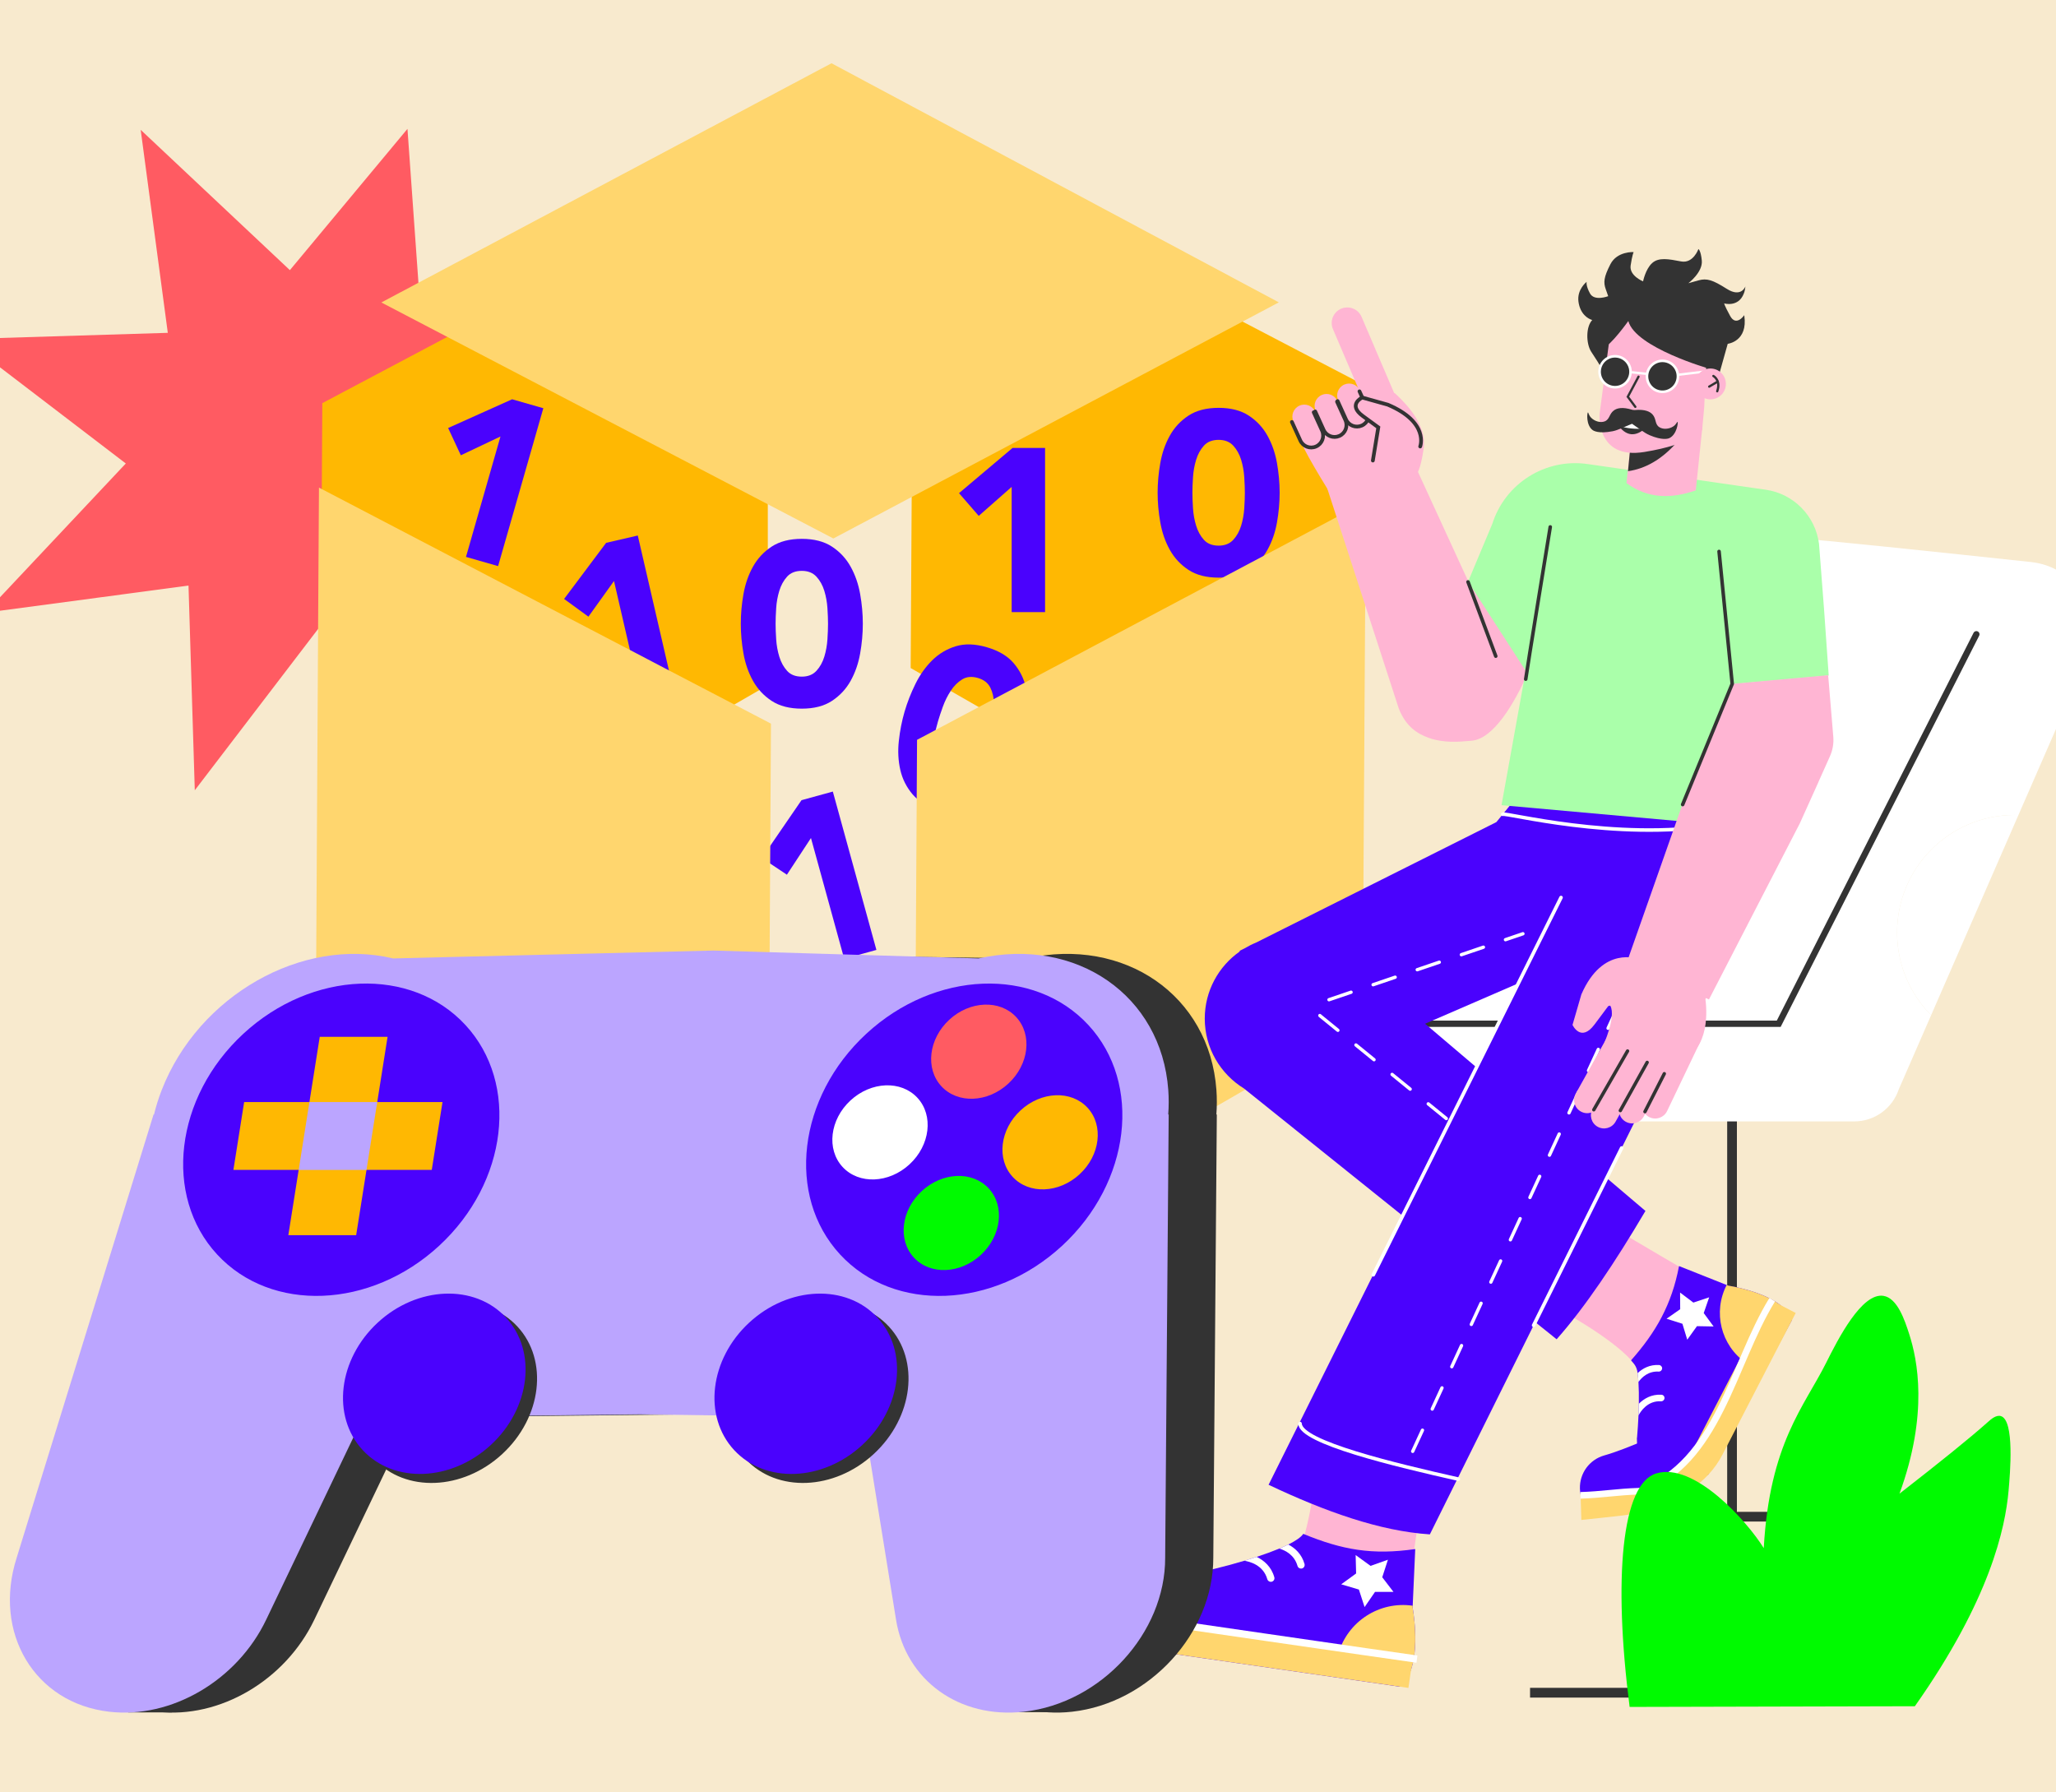 <svg width="390" height="340" viewBox="0 0 390 340" fill="none" xmlns="http://www.w3.org/2000/svg">
<rect x="0" y="0" width="390" height="340" fill="#808080" stroke="none"/>
<g clip-path="url(#clip0_6066_212)">
<rect width="390" height="340" fill="#F8EACE"/>
<path d="M54.987 51.241L77.291 24.444L79.771 59.206L118.278 54.063L91.664 82.363L122.529 105.955L83.699 107.147L88.842 145.654L60.542 119.04L36.95 149.905L35.757 111.075L-2.749 116.218L23.864 87.918L-7 64.326L31.83 63.134L26.687 24.628L54.987 51.241Z" fill="#FF5B62"/>
<path d="M173.325 28.435L172.744 126.72L258.461 175.86L259.068 73.208L173.325 28.435Z" fill="#FFB802"/>
<path d="M145.638 31.683L145.648 129.973L60.533 179.126L61.139 76.474L145.638 31.683Z" fill="#FFB802"/>
<path d="M140.521 118.32C140.521 116.471 140.688 114.594 141.027 112.686C141.363 110.781 141.965 109.049 142.831 107.494C143.696 105.939 144.876 104.671 146.373 103.688C147.869 102.706 149.777 102.214 152.094 102.214C154.41 102.214 156.318 102.706 157.814 103.688C159.31 104.671 160.491 105.939 161.357 107.494C162.222 109.049 162.824 110.781 163.161 112.686C163.499 114.594 163.667 116.471 163.667 118.32C163.667 120.167 163.499 122.045 163.161 123.951C162.824 125.859 162.222 127.589 161.357 129.144C160.491 130.699 159.31 131.967 157.814 132.95C156.318 133.934 154.41 134.424 152.094 134.424C149.777 134.424 147.869 133.934 146.373 132.95C144.877 131.967 143.696 130.699 142.831 129.144C141.965 127.589 141.363 125.859 141.027 123.951C140.688 122.045 140.521 120.167 140.521 118.32ZM147.122 118.32C147.122 119.141 147.157 120.124 147.231 121.267C147.304 122.412 147.502 123.512 147.825 124.567C148.147 125.624 148.639 126.518 149.3 127.251C149.959 127.985 150.89 128.351 152.094 128.351C153.267 128.351 154.19 127.985 154.867 127.251C155.541 126.518 156.039 125.624 156.363 124.567C156.684 123.512 156.882 122.412 156.957 121.267C157.03 120.124 157.067 119.141 157.067 118.32C157.067 117.498 157.03 116.514 156.957 115.371C156.882 114.225 156.684 113.126 156.363 112.071C156.039 111.014 155.541 110.12 154.867 109.386C154.19 108.653 153.267 108.286 152.094 108.286C150.89 108.286 149.959 108.653 149.3 109.386C148.639 110.119 148.147 111.014 147.825 112.071C147.502 113.126 147.304 114.225 147.231 115.371C147.157 116.514 147.122 117.498 147.122 118.32Z" fill="#4A02FD"/>
<path d="M219.589 93.47C219.589 91.621 219.756 89.745 220.095 87.837C220.431 85.931 221.032 84.2 221.899 82.645C222.764 81.09 223.944 79.821 225.44 78.839C226.937 77.856 228.844 77.364 231.162 77.364C233.478 77.364 235.386 77.856 236.882 78.839C238.378 79.821 239.559 81.09 240.425 82.645C241.29 84.2 241.892 85.931 242.229 87.837C242.566 89.745 242.735 91.621 242.735 93.47C242.735 95.317 242.566 97.196 242.229 99.102C241.892 101.01 241.29 102.739 240.425 104.294C239.559 105.849 238.378 107.118 236.882 108.1C235.386 109.085 233.478 109.575 231.162 109.575C228.845 109.575 226.937 109.085 225.44 108.1C223.944 107.118 222.764 105.849 221.899 104.294C221.032 102.739 220.431 101.01 220.095 99.102C219.756 97.196 219.589 95.317 219.589 93.47ZM226.189 93.47C226.189 94.292 226.224 95.274 226.299 96.417C226.371 97.563 226.57 98.662 226.893 99.717C227.215 100.774 227.707 101.668 228.368 102.402C229.026 103.135 229.958 103.502 231.162 103.502C232.334 103.502 233.258 103.135 233.934 102.402C234.609 101.669 235.107 100.774 235.43 99.717C235.752 98.662 235.95 97.563 236.024 96.417C236.097 95.274 236.134 94.292 236.134 93.47C236.134 92.649 236.097 91.665 236.024 90.521C235.95 89.376 235.752 88.276 235.43 87.221C235.107 86.164 234.609 85.27 233.934 84.537C233.258 83.803 232.334 83.437 231.162 83.437C229.958 83.437 229.026 83.803 228.368 84.537C227.707 85.27 227.215 86.164 226.893 87.221C226.57 88.276 226.371 89.376 226.299 90.521C226.224 91.665 226.189 92.649 226.189 93.47Z" fill="#4A02FD"/>
<path d="M171.583 135.008C172.101 133.234 172.785 131.479 173.642 129.742C174.497 128.004 175.558 126.51 176.822 125.259C178.089 124.006 179.575 123.118 181.285 122.592C182.997 122.067 184.966 122.126 187.191 122.773C189.417 123.42 191.111 124.424 192.274 125.784C193.435 127.145 194.215 128.694 194.613 130.428C195.009 132.163 195.105 133.992 194.895 135.918C194.687 137.846 194.325 139.694 193.811 141.469C193.293 143.244 192.607 145.001 191.752 146.736C190.895 148.473 189.834 149.967 188.572 151.22C187.303 152.471 185.817 153.358 184.107 153.885C182.395 154.41 180.426 154.349 178.201 153.704C175.975 153.057 174.281 152.051 173.118 150.69C171.958 149.33 171.177 147.783 170.779 146.047C170.383 144.314 170.287 142.483 170.498 140.557C170.705 138.634 171.067 136.783 171.583 135.008ZM177.92 136.851C177.693 137.64 177.451 138.593 177.204 139.712C176.956 140.832 176.838 141.944 176.853 143.048C176.867 144.152 177.089 145.148 177.52 146.038C177.947 146.926 178.74 147.538 179.895 147.873C181.022 148.201 182.01 148.106 182.865 147.591C183.718 147.075 184.446 146.353 185.052 145.43C185.654 144.506 186.152 143.504 186.544 142.426C186.932 141.349 187.242 140.414 187.473 139.626C187.701 138.837 187.938 137.883 188.189 136.765C188.436 135.645 188.552 134.534 188.54 133.43C188.523 132.326 188.297 131.326 187.852 130.435C187.407 129.541 186.623 128.931 185.497 128.604C184.34 128.267 183.344 128.361 182.507 128.88C181.666 129.4 180.945 130.121 180.342 131.047C179.737 131.971 179.24 132.973 178.85 134.049C178.458 135.128 178.15 136.063 177.92 136.851Z" fill="#4A02FD"/>
<path d="M165.42 199.494L157.743 202.715L155.574 197.435L167.943 192.543L173.782 194.507L163.849 224.037L157.843 222.015L165.42 199.494Z" fill="#4A02FD"/>
<path d="M116.468 110.21L111.617 116.977L107.003 113.614L114.976 102.969L120.98 101.582L127.99 131.938L121.815 133.363L116.468 110.21Z" fill="#4A02FD"/>
<path d="M191.903 92.357L185.655 97.859L181.914 93.545L192.079 84.964H198.24V116.12H191.903V92.357Z" fill="#4A02FD"/>
<path d="M94.934 82.798L87.415 86.364L85.005 81.188L97.141 75.739L103.064 77.435L94.484 107.386L88.392 105.639L94.934 82.798Z" fill="#4A02FD"/>
<path d="M153.831 158.962L149.265 165.923L144.516 162.754L152.039 151.785L157.979 150.152L166.244 180.191L160.134 181.872L153.831 158.962Z" fill="#4A02FD"/>
<path d="M259.081 95.149L258.464 193.837L173.348 242.99L173.954 140.338L259.081 95.149Z" fill="#FFD66E"/>
<path d="M146.246 137.266L146.114 160.437L146.091 163.798L145.649 239.922L67.248 194.973L59.929 190.794L60.349 117.5L60.504 92.494L61.057 92.781L119.493 123.293L126.878 127.162L139.303 133.64L146.246 137.266Z" fill="#FFD66E"/>
<path d="M72.337 57.374L157.726 12L242.579 57.356L158.079 102.147L72.337 57.374Z" fill="#FFD66E"/>
<path d="M216.312 308.834C216.612 306.759 218.484 305.316 220.547 305.499C221.361 304.275 222.822 303.551 224.374 303.776C224.376 303.776 224.378 303.777 224.38 303.778C226.883 303.522 241.293 302.259 244.454 298.277C247.986 293.826 249.55 280.148 249.55 280.148L269.87 282.731C268.711 290.734 267.655 298.027 266.772 304.477C266.943 306.726 267.196 309.232 266.876 311.442C266.871 311.482 266.865 311.522 266.859 311.561C266.163 316.121 261.787 319.189 257.209 318.624L257.042 318.603C255.113 318.365 253.21 317.955 251.376 317.313C248.222 316.209 244.656 315.71 240.94 315.827C238.967 315.889 236.992 315.716 235.037 315.441L219.439 313.245L219.443 313.237C217.404 312.835 216.011 310.914 216.312 308.834Z" fill="#FFB5D3"/>
<path d="M220.763 305.509L227.326 306.437" stroke="#42275E" stroke-width="0.588" stroke-miterlimit="10" stroke-linecap="round"/>
<path d="M214.448 305.433C214.23 306.939 214.507 308.405 215.162 309.674C215.335 310.021 215.54 310.344 215.774 310.657C216.851 312.1 218.491 313.134 220.408 313.412L265.471 319.938C266.313 319.333 266.927 318.471 267.37 317.445C269.429 312.78 267.953 304.919 267.953 304.919L267.974 304.587L268.454 293.836C260.312 295.033 254.524 293.971 247.216 290.956C246.804 291.581 245.795 292.274 244.379 292.978C243.868 293.225 243.298 293.492 242.673 293.751C241.394 294.279 239.947 294.81 238.377 295.324L238.364 295.322C237.6 295.575 236.836 295.828 236.034 296.061C232.308 297.171 228.279 298.153 224.917 298.785C223.306 299.097 221.862 299.321 220.67 299.442C217.462 299.774 214.91 302.242 214.448 305.433Z" fill="#4A02FD"/>
<path d="M214.387 306.504L213.531 312.412L267.163 320.178L268.018 314.269L214.387 306.504Z" fill="#FFD66E"/>
<path d="M253.86 313.723L253.35 315.512L267.37 317.445C269.43 312.78 267.954 304.919 267.954 304.919L267.974 304.587C261.645 303.67 255.614 307.574 253.86 313.723Z" fill="#FFD66E"/>
<path d="M242.674 293.751C243.853 294.104 245.532 294.962 246.124 297.047C246.198 297.309 246.423 297.495 246.683 297.533C246.779 297.547 246.877 297.547 246.979 297.52C247.343 297.419 247.553 297.03 247.452 296.666C246.925 294.8 245.665 293.653 244.379 292.978C243.868 293.225 243.298 293.492 242.674 293.751Z" fill="white"/>
<path d="M236.034 296.061C236.979 296.198 239.627 296.833 240.393 299.558C240.466 299.821 240.705 300.009 240.965 300.047C241.061 300.06 241.159 300.061 241.247 300.031C241.611 299.93 241.835 299.543 241.72 299.177C241.168 297.196 239.764 295.986 238.378 295.324L238.364 295.322C237.6 295.575 236.837 295.828 236.034 296.061Z" fill="white"/>
<path d="M268.778 314.718C265.806 314.326 214.324 306.832 214.324 306.832" stroke="white" stroke-width="1.384" stroke-miterlimit="10"/>
<path d="M259.979 297.03L257.15 294.977L257.241 298.471L254.414 300.528L257.766 301.521L258.848 304.845L260.828 301.964L264.323 301.962L262.196 299.189L263.274 295.864L259.979 297.03Z" fill="white"/>
<path d="M328.549 212.713V321.092H290.233H361.391" stroke="#333333" stroke-width="1.847" stroke-miterlimit="10" stroke-linecap="round"/>
<path d="M311.033 287.702H345.792" stroke="#333333" stroke-width="1.847" stroke-miterlimit="10" stroke-linecap="round"/>
<path d="M311.024 272.508C311.018 272.286 311.239 272.061 311.112 272.174C312.185 267.671 312.102 262.206 310.723 259.747C308.212 255.269 297.312 249.273 297.312 249.273L306.436 233.169C312.73 236.881 318.466 240.264 323.555 243.212C325.494 243.84 327.677 244.487 329.415 245.512C329.446 245.53 329.477 245.549 329.508 245.568C333.082 247.712 334.148 252.422 332.106 256.056L332.032 256.188C331.172 257.719 330.177 259.17 329.011 260.484C327.007 262.742 325.368 265.553 324.192 268.699C323.567 270.37 322.746 271.962 321.846 273.503L314.742 285.492L314.818 284.957C313.99 286.211 312.622 286.077 310.906 286.634L311.024 272.508Z" fill="#FFB5D3"/>
<path d="M308.44 278.42C308.441 278.418 308.442 278.417 308.443 278.416C308.683 277.601 309.465 277.718 310.121 275.007L310.468 286.78C310.279 286.709 310.085 287.001 309.905 286.895C308.273 285.932 307.708 283.872 308.568 282.211C307.824 281.11 307.72 279.64 308.44 278.42Z" fill="#FF5B62"/>
<path d="M304.298 276.084C305.34 275.791 306.591 275.366 307.976 274.838C309.409 274.3 310.979 273.647 312.575 272.948L312.971 286.352L306.172 287.28C304.422 287.331 302.872 287.946 301.689 286.83C301.431 286.587 301.199 286.331 300.991 286.05C300.209 285.022 299.735 283.761 299.694 282.386C299.608 279.474 301.495 276.88 304.298 276.084Z" fill="#4A02FD"/>
<path d="M310.497 272.765L310.525 272.723C310.643 271.316 310.744 269.893 310.805 268.499C310.844 267.745 310.853 267.018 310.863 266.292L310.869 266.28C310.895 264.787 310.869 263.395 310.797 262.147C310.76 261.537 310.701 260.972 310.64 260.462C310.458 259.045 309.802 258.579 309.39 258.042C314.125 252.694 317.107 247.466 318.493 240.159L327.53 243.749L327.808 243.865C327.808 243.865 334.957 244.929 338.33 248.068C339.076 248.748 339.63 249.528 339.897 250.426L323.983 279.804L322.1 278.83C322.213 279.045 322.282 279.175 322.282 279.175L310.894 285.337L310.497 272.765Z" fill="#4A02FD"/>
<path d="M331.158 258.502L332.534 259.467L338.33 248.068C334.957 244.93 327.808 243.865 327.808 243.865L327.53 243.75C324.877 248.882 326.427 255.186 331.158 258.502Z" fill="#FFD66E"/>
<path d="M310.797 262.147C311.446 261.245 312.676 260.065 314.631 260.175C314.877 260.19 315.103 260.053 315.212 259.842C315.252 259.764 315.281 259.681 315.288 259.586C315.309 259.245 315.039 258.951 314.699 258.929C312.95 258.827 311.598 259.564 310.641 260.462C310.701 260.972 310.76 261.537 310.797 262.147Z" fill="white"/>
<path d="M310.806 268.499C311.202 267.733 312.528 265.66 315.081 265.812C315.327 265.826 315.558 265.678 315.667 265.467C315.707 265.39 315.736 265.306 315.737 265.222C315.759 264.881 315.495 264.576 315.148 264.566C313.293 264.451 311.845 265.292 310.87 266.28L310.864 266.291C310.854 267.018 310.844 267.745 310.806 268.499Z" fill="white"/>
<path d="M318.714 248.341L316.125 250.149L319.135 251.105L320.054 254.127L321.894 251.559L325.052 251.618L323.178 249.075L324.21 246.09L321.213 247.087L318.693 245.183L318.714 248.341Z" fill="white"/>
<path d="M299.816 283.372L310.862 283.046L311.739 282.514L319.78 277.63L335.836 246.579L340.628 249.057L326.743 275.909C325.321 278.658 323.186 280.973 320.562 282.612L316.737 284.671C313.964 286.166 310.938 287.113 307.807 287.468C305.322 287.749 302.316 288.082 299.963 288.319L299.816 283.372Z" fill="#FFD66E"/>
<path d="M299.801 283.65C303.787 283.536 306.809 282.988 310.795 282.873L311.08 282.864C326.005 277.455 328.53 258.955 336.168 246.542" stroke="white" stroke-width="1.25" stroke-miterlimit="10"/>
<path d="M279.204 111.781L268.839 89.225L251.743 92.577L265.292 134.27C265.357 134.471 265.44 134.682 265.538 134.899C266.77 137.636 268.584 139.125 271.14 140.01C272.444 140.461 273.821 140.647 275.2 140.703C276.484 140.756 278.073 140.588 279.139 140.507C287.184 139.894 295.061 115.036 294.571 111.704L280.795 111.807" fill="#FFB5D3"/>
<path d="M396.319 123.792L382.876 154.602C382.634 154.593 382.392 154.59 382.147 154.59C369.835 154.59 359.855 164.571 359.855 176.883C359.855 183 362.321 188.541 366.312 192.572L360.18 206.625C358.965 210.264 355.558 212.721 351.722 212.721H250.534L253.15 178.958L304.957 166.15L341.428 102.189C343.614 102.189 368.268 104.789 385.291 106.616C393.608 107.506 398.964 115.856 396.319 123.792Z" fill="white"/>
<path d="M270.326 194.193H337.404L374.893 120.313" stroke="#333333" stroke-width="1.194" stroke-miterlimit="10" stroke-linecap="round"/>
<path d="M270.326 194.193L288.67 186.244C290.331 186.792 292.101 187.099 293.945 187.099C303.25 187.099 310.793 179.556 310.793 170.251C310.793 160.946 303.25 153.403 293.945 153.403C290.293 153.403 286.922 154.577 284.163 156.552L283.842 155.95L238.255 178.802C237.518 179.101 236.814 179.46 236.138 179.864L235.154 180.357L235.158 180.492C231.153 183.307 228.529 187.954 228.529 193.222C228.529 198.839 231.515 203.745 235.977 206.481V206.483L295.275 254.048C300.697 247.929 306.344 239.491 312.123 229.702L270.326 194.193Z" fill="#4A02FD"/>
<path d="M281.203 217.759L250.464 192.734C249.487 191.938 249.795 190.375 251 190.009L288.882 177.123" stroke="white" stroke-width="0.631" stroke-miterlimit="10" stroke-linecap="round" stroke-dasharray="4.42 4.42"/>
<path d="M326.205 151.307L287.547 151.403L282.478 157.624L326.205 156.611V151.307Z" fill="#4A02FD"/>
<path d="M326.251 180.071C332.831 173.492 332.831 162.824 326.251 156.245C319.672 149.665 309.004 149.665 302.425 156.245C295.845 162.824 295.845 173.492 302.425 180.071C309.004 186.651 319.672 186.651 326.251 180.071Z" fill="#4A02FD"/>
<path d="M324.497 152.627L287.547 151.403L288.824 144.791L324.718 145.98L324.497 152.627Z" fill="#FF5B62"/>
<path d="M331.193 170.251L271.227 291.055C261.742 290.439 251.382 286.73 240.635 281.649L297.882 166.689" fill="#4A02FD"/>
<path d="M267.973 275.305L317.449 168.155" stroke="white" stroke-width="0.631" stroke-miterlimit="10" stroke-linecap="round" stroke-dasharray="4.42 4.42"/>
<path d="M309.228 194.038C308.023 193.367 306.501 193.8 305.83 195.005L298.9 207.446C298.229 208.652 298.662 210.173 299.867 210.844C301.073 211.516 302.594 211.083 303.265 209.878L310.195 197.436C310.866 196.231 310.434 194.71 309.228 194.038Z" fill="#FFB5D3"/>
<path d="M312.419 196.93C311.213 196.259 309.692 196.692 309.021 197.897L302.091 210.338C301.42 211.543 301.852 213.065 303.058 213.736C304.263 214.408 305.785 213.975 306.456 212.769L313.386 200.328C314.057 199.123 313.624 197.602 312.419 196.93Z" fill="#FFB5D3"/>
<path d="M317.747 195.974C316.542 195.302 315.02 195.735 314.349 196.941L307.419 209.382C306.748 210.587 307.18 212.108 308.386 212.78C309.591 213.451 311.113 213.019 311.784 211.813L318.714 199.372C319.385 198.166 318.952 196.645 317.747 195.974Z" fill="#FFB5D3"/>
<path d="M321.199 194.574C319.954 193.979 318.462 194.506 317.867 195.75L311.724 208.598C311.128 209.843 311.655 211.334 312.9 211.93C314.144 212.525 315.636 211.998 316.231 210.753L322.375 197.906C322.97 196.661 322.443 195.169 321.199 194.574Z" fill="#FFB5D3"/>
<path d="M304.47 197.463C304.47 197.463 307.139 191.136 304.797 190.195C302.456 189.253 307.859 185.779 307.859 185.779L310.008 181.91L323.211 187.833C323.211 187.833 324.839 194.492 321.918 198.738C318.996 202.984 308.867 202.179 308.723 202.11C308.578 202.041 304.401 197.608 304.401 197.608" fill="#FFB5D3"/>
<path d="M323.158 190.191L327.4 181.413L314.239 174.849L310.766 181.924C310.766 181.924 304.033 179.25 299.964 188.635L298.289 194.415C298.289 194.415 299.86 197.823 302.464 194.332C305.068 190.842 305.068 190.842 305.068 190.842L311.612 189.19" fill="#FFB5D3"/>
<path d="M302.324 210.512L308.729 199.366" stroke="#333333" stroke-width="0.642" stroke-miterlimit="10" stroke-linecap="round"/>
<path d="M307.357 210.665L312.447 201.527" stroke="#333333" stroke-width="0.642" stroke-miterlimit="10" stroke-linecap="round"/>
<path d="M312.03 210.873L315.7 203.668" stroke="#333333" stroke-width="0.642" stroke-miterlimit="10" stroke-linecap="round"/>
<path d="M285.052 154.465C285.526 154.067 306.364 159.61 325.54 156.506" stroke="white" stroke-width="0.674" stroke-miterlimit="10" stroke-linecap="round"/>
<path d="M346.886 128.144L345.991 115.439L345.048 103.154C344.365 97.871 340.245 93.677 334.98 92.901C334.278 92.809 333.54 92.698 332.782 92.587C330.547 92.273 328.09 91.904 325.485 91.534C317.578 90.389 308.489 89.059 301.136 88.024C293.156 86.879 285.508 91.681 283.069 99.385L278.48 110.321L289.413 127.254L284.82 152.733L320.978 155.984L328.687 129.786M289.798 129.205L289.777 129.378ZM288.874 133.541C288.875 133.487 288.882 133.434 288.882 133.38L288.889 133.377L288.874 133.541Z" fill="#AAFFAA"/>
<path d="M260.504 241.815L296.11 170.251" stroke="white" stroke-width="0.674" stroke-miterlimit="10" stroke-linecap="round"/>
<path d="M246.604 270.037C246.677 273.591 264.648 277.875 276.621 280.573" stroke="white" stroke-width="0.674" stroke-miterlimit="10" stroke-linecap="round"/>
<path d="M290.911 251.401L307.61 217.759" stroke="white" stroke-width="0.674" stroke-miterlimit="10" stroke-linecap="round"/>
<path d="M278.467 110.382L283.728 124.465" stroke="#333333" stroke-width="0.674" stroke-miterlimit="10" stroke-linecap="round"/>
<path d="M325.83 71.984L327.729 65.218C327.729 65.218 331.585 64.786 330.875 59.873C330.871 59.845 330.867 59.817 330.863 59.788C330.863 59.788 329.338 62.047 328.181 59.917C327.025 57.786 327.059 57.555 327.059 57.555C327.059 57.555 329.748 58.351 330.772 55.703C330.772 55.703 330.986 55.282 331.087 54.326C331.087 54.326 330.306 56.529 327.575 54.804C324.844 53.079 323.77 52.744 322.168 53.188C320.567 53.633 320.243 53.73 320.243 53.73L320.213 53.766C320.213 53.766 323.03 51.654 322.813 49.429C322.621 47.459 322.169 47.245 322.169 47.245C322.169 47.245 321.195 50.029 318.878 49.589C316.56 49.148 314.642 48.763 313.384 49.91C312.126 51.057 311.673 53.373 311.673 53.373C311.673 53.373 309.029 52.311 309.312 50.368C309.596 48.426 309.882 47.816 309.882 47.816C309.882 47.816 306.761 47.624 305.479 50.114C304.198 52.604 304.132 53.582 304.602 54.885C305.071 56.189 305.054 56.182 305.054 56.182C305.054 56.182 302.439 57.199 301.602 55.661C300.765 54.123 300.972 53.459 300.972 53.459C300.972 53.459 299.098 54.887 299.418 57.233C299.739 59.578 301.23 60.48 302.03 60.702L302.03 60.703C300.796 61.996 300.859 65.153 301.804 66.67C303.034 68.645 304.113 69.92 303.862 70.913" fill="#333333"/>
<path d="M322.941 80.81L321.671 93.022C317.011 94.631 312.567 94.629 308.525 91.634L309.325 84.063" fill="#FFB5D3"/>
<path d="M309.405 83.315L308.813 89.379C312.147 88.919 315.184 87.099 317.801 84.217L309.405 83.315Z" fill="#333333"/>
<path d="M303.424 78.512C303.424 78.512 302.676 87.247 311.939 85.732C321.203 84.216 322.876 81.552 322.876 81.552L323.261 77.359L323.746 67.594C324.264 62.687 320.024 58.114 315.118 57.596L314.965 57.58C310.149 57.072 305.805 60.493 305.17 65.294L303.424 78.512Z" fill="#FFB5D3"/>
<path d="M325.238 62.623C325.238 62.623 322.326 56.41 320.671 56.359C319.016 56.307 316.223 54.158 314.679 54.795C313.136 55.432 311.701 54.642 311.391 54.671C311.08 54.7 308.032 56.362 308.032 56.362C306.194 57.428 304.484 60.667 304.21 62.555L303.431 65.013L304.139 65.979C305.535 65.572 308.875 60.895 308.875 60.895C310.226 65.958 324.295 69.966 324.295 69.966" fill="#333333"/>
<path d="M309.276 70.825C309.106 72.437 307.661 73.606 306.049 73.436C304.437 73.266 303.268 71.821 303.439 70.209C303.609 68.597 305.053 67.428 306.665 67.599C308.277 67.769 309.446 69.214 309.276 70.825Z" fill="#333333" stroke="white" stroke-width="0.489" stroke-miterlimit="10"/>
<path d="M318.268 71.691C318.098 73.303 316.654 74.472 315.042 74.302C313.43 74.132 312.261 72.687 312.431 71.075C312.601 69.463 314.046 68.294 315.658 68.464C317.27 68.634 318.439 70.079 318.268 71.691Z" fill="#333333" stroke="white" stroke-width="0.489" stroke-miterlimit="10"/>
<path d="M318.299 71.091L323.992 70.41" stroke="white" stroke-width="0.441" stroke-miterlimit="10"/>
<path d="M312.361 70.913L309.51 70.613" stroke="white" stroke-width="0.441" stroke-miterlimit="10"/>
<path d="M327.363 73.134C327.193 74.741 325.752 75.907 324.145 75.737C322.537 75.567 321.372 74.126 321.542 72.519C321.711 70.912 323.152 69.746 324.76 69.916C326.367 70.086 327.532 71.526 327.363 73.134Z" fill="#FFB5D3"/>
<path d="M325.008 71.32C325.008 71.32 326.469 72.102 325.739 74.22" stroke="#333333" stroke-width="0.432" stroke-miterlimit="10" stroke-linecap="round"/>
<path d="M325.828 72.38C325.726 72.433 324.216 73.335 324.216 73.335" stroke="#333333" stroke-width="0.432" stroke-miterlimit="10" stroke-linecap="round"/>
<path d="M306.694 80.305C308.369 82.846 310.292 83.049 312.461 80.913C310.596 80.171 308.673 79.968 306.694 80.305Z" fill="#333333"/>
<path d="M307.018 80.762C308.598 81.292 310.285 81.433 312.048 81.293C312.185 81.176 312.322 81.05 312.461 80.913C310.596 80.171 308.673 79.968 306.694 80.304C306.801 80.467 306.909 80.619 307.018 80.762Z" fill="white"/>
<path d="M309.663 77.745C307.712 77.126 306.711 77.442 306.158 77.836C305.213 78.51 305.374 79.558 304.381 79.934C303.569 80.241 302.483 79.912 301.823 79.241C301.34 78.749 301.308 78.215 301.219 78.236C301.032 78.281 300.838 80.64 302.095 81.575C302.287 81.717 303.254 82.319 305.893 81.802C306.924 81.601 307.962 81.038 309.576 80.386L309.579 80.387C311.022 81.362 311.92 82.129 312.886 82.541C315.359 83.597 316.43 83.21 316.647 83.111C318.072 82.46 318.374 80.112 318.202 80.029C318.118 79.99 317.976 80.506 317.401 80.886C316.615 81.404 315.484 81.499 314.755 81.029C313.862 80.454 314.238 79.462 313.455 78.606C312.996 78.105 312.083 77.588 310.046 77.786" fill="#333333"/>
<path d="M310.807 71.449L308.777 75.259L310.203 77.173" stroke="#333333" stroke-width="0.432" stroke-miterlimit="10" stroke-linecap="round"/>
<path d="M260.218 76.74L264.428 74.54L264.618 74.614C267.034 76.835 270.66 80.772 270.057 85.048C269.463 89.26 268.696 89.98 268.696 89.98L271.692 97.202L256.628 103.35L253.37 95.286C253.37 95.286 247.774 86.402 246.737 83.716C245.701 81.031 254.166 78.658 254.449 78.536C254.733 78.415 260.218 76.74 260.218 76.74Z" fill="#FFB5D3"/>
<path d="M263.345 79.476C264.846 78.835 265.542 77.098 264.9 75.598L258.279 60.112C257.638 58.611 255.901 57.915 254.401 58.557C252.901 59.198 252.204 60.935 252.846 62.435L259.467 77.921C260.109 79.421 261.845 80.118 263.345 79.476Z" fill="#FFB5D3"/>
<path d="M258.393 80.548C259.539 80.043 260.058 78.704 259.552 77.559L257.982 74.109C257.477 72.963 256.139 72.444 254.993 72.95C253.847 73.455 253.328 74.793 253.833 75.939L255.403 79.388C255.909 80.534 257.247 81.053 258.393 80.548Z" fill="#FFB5D3"/>
<path d="M254.118 82.52C255.264 82.015 255.783 80.677 255.278 79.531L253.707 76.082C253.202 74.936 251.864 74.417 250.718 74.922C249.572 75.427 249.053 76.766 249.558 77.911L251.129 81.361C251.634 82.507 252.972 83.026 254.118 82.52Z" fill="#FFB5D3"/>
<path d="M249.901 84.544C251.046 84.039 251.565 82.7 251.06 81.554L249.49 78.105C248.985 76.959 247.646 76.44 246.501 76.945C245.355 77.451 244.836 78.789 245.341 79.935L246.911 83.384C247.416 84.53 248.755 85.049 249.901 84.544Z" fill="#FFB5D3"/>
<path d="M245.058 80.045C245.063 80.058 245.069 80.072 245.075 80.085L246.645 83.534C247.15 84.68 248.489 85.199 249.635 84.694C250.78 84.189 251.299 82.85 250.794 81.705L249.224 78.255C249.216 78.237 249.207 78.219 249.199 78.201" stroke="#333333" stroke-width="0.71" stroke-miterlimit="10" stroke-linecap="round"/>
<path d="M249.481 78.044C249.486 78.057 249.492 78.071 249.498 78.084L251.068 81.533C251.574 82.679 252.912 83.198 254.058 82.693C255.204 82.188 255.723 80.849 255.217 79.704L253.647 76.254C253.639 76.236 253.631 76.217 253.622 76.2" stroke="#333333" stroke-width="0.71" stroke-miterlimit="10" stroke-linecap="round"/>
<path d="M253.735 76.078C253.741 76.092 253.746 76.105 253.752 76.118L255.323 79.568C255.828 80.713 257.166 81.233 258.312 80.727C259.458 80.222 259.977 78.884 259.471 77.738L257.901 74.288C257.893 74.27 257.885 74.252 257.876 74.234" stroke="#333333" stroke-width="0.71" stroke-miterlimit="10" stroke-linecap="round"/>
<path d="M269.393 84.696C269.393 84.696 271.16 80.104 263.257 76.767L258.397 75.409C258.397 75.409 255.551 76.754 258.5 78.91C261.448 81.066 261.448 81.066 261.448 81.066L260.416 87.362" fill="#FFB5D3"/>
<path d="M269.393 84.696C269.393 84.696 271.16 80.104 263.257 76.767L258.397 75.409C258.397 75.409 255.551 76.754 258.5 78.91C261.448 81.066 261.448 81.066 261.448 81.066L260.416 87.362" stroke="#333333" stroke-width="0.71" stroke-miterlimit="10" stroke-linecap="round"/>
<path d="M328.582 129.719L320.153 149.678V149.696L308.571 182.608L324.171 189.587L341.398 156.199L344.963 148.292V148.274L347.106 143.489C347.642 142.307 347.863 141.031 347.753 139.738L346.782 128.077" fill="#FFB5D3"/>
<path d="M319.18 152.616L328.582 129.719L326.086 104.607" stroke="#333333" stroke-width="0.674" stroke-miterlimit="10" stroke-linecap="round"/>
<path d="M289.412 128.828C289.549 127.597 294.065 99.954 294.065 99.954" stroke="#333333" stroke-width="0.674" stroke-miterlimit="10" stroke-linecap="round"/>
<path d="M382.876 154.602L366.312 192.572C362.321 188.541 359.855 183 359.855 176.883C359.855 164.571 369.835 154.591 382.148 154.591C382.392 154.59 382.634 154.593 382.876 154.602Z" fill="white"/>
<path d="M309.121 323.786C305.987 299.334 307.629 281.465 314.16 279.492C321.367 277.314 331.343 288.493 334.567 293.663C335.668 273.771 342.27 266.774 346.386 258.538C348.661 253.987 353.158 245.169 357.26 245.807C359.91 246.219 361.303 250.405 362.167 253.101C363.694 257.864 365.862 268.153 360.31 283.338C367.781 277.515 373.437 272.986 377.153 269.678C377.635 269.249 378.64 268.346 379.54 268.617C382.182 269.415 381.286 279.557 380.999 282.807C380.377 289.842 377.502 303.42 363.228 323.653" fill="#00FA00"/>
<path d="M195.291 316.787L200.424 324.778H192.083" fill="#333333"/>
<path d="M32.64 324.827H24.299L27.507 316.835L32.64 324.827Z" fill="#333333"/>
<path d="M230.149 295.479L230.817 211.395L230.731 211.421C230.843 209.871 230.853 208.311 230.739 206.751C229.438 188.835 213.328 177.666 194.757 181.804L144.613 181.113L144.427 181.253L83.698 181.804C67.319 183.117 46.789 188.835 39.813 206.751C39.205 208.311 38.721 209.871 38.342 211.421L38.264 211.395L12.297 295.479C7.729 309.753 15.71 323.06 29.818 324.694L29.862 324.699C41.654 326.064 54.111 318.758 59.618 307.247L77.975 268.873L130.511 268.289L172.899 268.873L179.1 307.247C180.961 318.758 191.104 326.064 203.329 324.699L203.374 324.694C218 323.06 230.195 309.753 230.149 295.479Z" fill="#333333"/>
<path d="M221.019 295.479L221.687 211.395L221.6 211.421C221.712 209.871 221.722 208.311 221.608 206.751C220.307 188.835 204.198 177.666 185.626 181.804L135.414 180.31L135.414 180.305L135.314 180.307L135.215 180.305L135.214 180.31L74.567 181.804C57.306 177.666 37.658 188.835 30.682 206.751C30.074 208.311 29.59 209.871 29.211 211.421L29.133 211.395L3.166 295.479C-1.402 309.753 6.578 323.06 20.687 324.693L20.73 324.699C32.523 326.064 44.98 318.758 50.487 307.247L68.844 268.873L121.379 268.289L163.768 268.873L169.969 307.247C171.829 318.758 181.972 326.064 194.197 324.699L194.242 324.693C208.869 323.06 221.065 309.753 221.019 295.479Z" fill="#BBA5FF"/>
<path d="M83.312 236.3C96.319 224.283 98.547 205.54 88.289 194.436C78.03 183.333 59.17 184.073 46.163 196.09C33.156 208.107 30.928 226.85 41.187 237.954C51.445 249.057 70.305 248.317 83.312 236.3Z" fill="#4A02FD"/>
<path d="M201.479 236.302C214.486 224.285 216.714 205.543 206.455 194.439C196.197 183.336 177.336 184.076 164.33 196.093C151.323 208.11 149.095 226.853 159.353 237.956C169.612 249.06 188.472 248.319 201.479 236.302Z" fill="#4A02FD"/>
<path d="M95.282 275.805C102.791 268.867 104.078 258.046 98.155 251.636C92.233 245.225 81.344 245.653 73.835 252.591C66.325 259.529 65.039 270.35 70.962 276.76C76.884 283.17 87.773 282.743 95.282 275.805Z" fill="#333333"/>
<path d="M67.56 234.298H54.694L60.653 196.672H73.519L67.56 234.298Z" fill="#FFB802"/>
<path d="M83.939 209.052L81.901 221.918H44.274L46.312 209.052H83.939Z" fill="#FFB802"/>
<path d="M71.557 209.05L69.518 221.921H56.656L58.695 209.05H71.557Z" fill="#BBA5FF"/>
<path d="M191.266 205.554C195.186 201.932 195.858 196.282 192.766 192.935C189.674 189.589 183.989 189.812 180.068 193.434C176.148 197.056 175.476 202.706 178.568 206.052C181.66 209.399 187.345 209.176 191.266 205.554Z" fill="#FF5B62"/>
<path d="M204.791 222.742C208.712 219.12 209.383 213.471 206.291 210.124C203.199 206.777 197.514 207 193.594 210.623C189.673 214.245 189.002 219.894 192.094 223.241C195.186 226.588 200.871 226.365 204.791 222.742Z" fill="#FFB802"/>
<path d="M186.051 238.05C189.972 234.428 190.643 228.778 187.551 225.431C184.459 222.084 178.774 222.308 174.854 225.93C170.933 229.552 170.262 235.201 173.354 238.548C176.446 241.895 182.131 241.672 186.051 238.05Z" fill="#00FA00"/>
<path d="M172.526 220.862C176.447 217.24 177.118 211.59 174.026 208.243C170.934 204.897 165.249 205.12 161.328 208.742C157.408 212.364 156.736 218.014 159.829 221.36C162.921 224.707 168.605 224.484 172.526 220.862Z" fill="white"/>
<path d="M93.104 274.095C100.614 267.158 101.9 256.337 95.978 249.926C90.055 243.516 79.166 243.943 71.657 250.881C64.148 257.819 62.861 268.64 68.784 275.05C74.706 281.461 85.595 281.033 93.104 274.095Z" fill="#4A02FD"/>
<path d="M165.744 275.805C173.253 268.867 174.54 258.046 168.617 251.636C162.695 245.225 151.806 245.653 144.297 252.591C136.787 259.528 135.501 270.349 141.423 276.76C147.346 283.17 158.235 282.743 165.744 275.805Z" fill="#333333"/>
<path d="M163.567 274.097C171.076 267.159 172.363 256.338 166.44 249.928C160.518 243.517 149.629 243.945 142.12 250.882C134.61 257.82 133.324 268.641 139.246 275.052C145.169 281.462 156.058 281.035 163.567 274.097Z" fill="#4A02FD"/>
</g>
<defs>
<clipPath id="clip0_6066_212">
<rect width="390" height="340" fill="white"/>
</clipPath>
</defs>
</svg>
